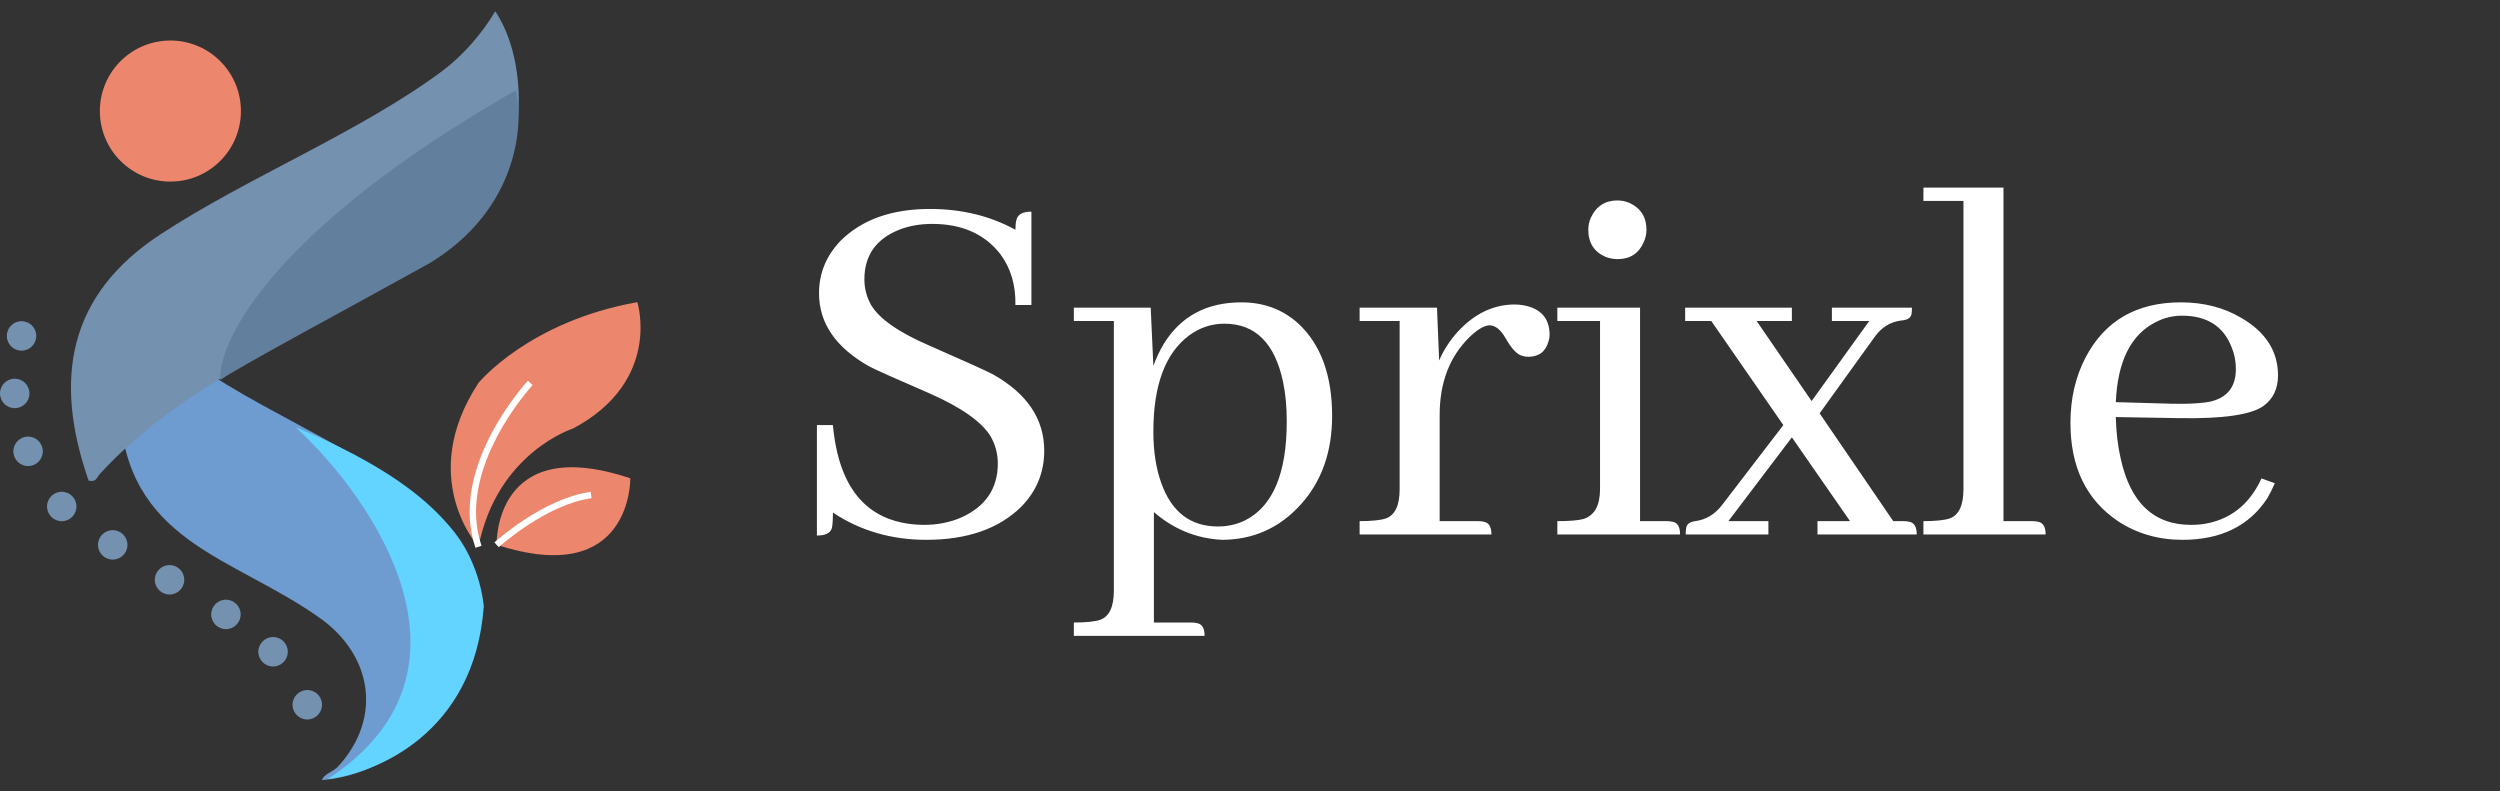 <svg width="139" height="44" viewBox="0 0 139 44" fill="none" xmlns="http://www.w3.org/2000/svg">
<rect x="0" y="0" width="139" height="44" fill="#333333" stroke="none"/>
<path d="M58.059 25.059C58.059 26.265 57.634 27.304 56.783 28.174C55.537 29.4 53.777 30.014 51.502 30.014C49.564 30.014 47.833 29.509 46.31 28.5C46.31 28.916 46.29 29.203 46.251 29.361C46.171 29.638 45.895 29.776 45.42 29.776V23.635H46.31C46.646 27.294 48.327 29.143 51.354 29.183C52.125 29.183 52.827 29.044 53.46 28.767C54.805 28.154 55.478 27.155 55.478 25.771C55.478 25.237 55.349 24.742 55.092 24.287C54.617 23.476 53.49 22.675 51.71 21.884C49.791 21.053 48.664 20.549 48.327 20.371C46.468 19.323 45.538 17.968 45.538 16.306C45.538 15.198 45.934 14.229 46.725 13.399C47.912 12.212 49.574 11.618 51.71 11.618C53.47 11.618 55.053 12.004 56.457 12.775C56.457 12.538 56.477 12.35 56.516 12.212C56.595 11.915 56.872 11.767 57.347 11.767V16.959H56.457C56.477 15.851 56.2 14.912 55.626 14.14C54.756 13.013 53.49 12.449 51.828 12.449C51.156 12.449 50.543 12.558 49.989 12.775C48.703 13.29 48.06 14.21 48.06 15.535C48.06 16.029 48.179 16.494 48.416 16.929C48.871 17.72 49.979 18.492 51.739 19.244C53.678 20.094 54.835 20.618 55.211 20.816C57.11 21.884 58.059 23.298 58.059 25.059ZM64.157 34.612H66.234C66.352 34.612 66.451 34.622 66.53 34.642C66.827 34.681 66.975 34.919 66.975 35.354H59.706V34.612C60.379 34.612 60.863 34.563 61.16 34.464C61.674 34.286 61.931 33.742 61.931 32.832V17.849H59.706V17.107H63.979L64.127 20.341C64.285 19.906 64.483 19.491 64.72 19.095C65.67 17.572 67.104 16.811 69.022 16.811C70.269 16.811 71.327 17.206 72.197 17.997C73.443 19.164 74.066 20.875 74.066 23.13C74.066 25.108 73.493 26.74 72.345 28.026C71.159 29.351 69.685 30.014 67.925 30.014C66.501 29.934 65.245 29.42 64.157 28.471V34.612ZM68.073 17.997C67.361 17.997 66.708 18.215 66.115 18.65C64.79 19.639 64.127 21.419 64.127 23.991C64.127 25.098 64.275 26.058 64.572 26.869C65.146 28.471 66.194 29.272 67.717 29.272C68.251 29.272 68.746 29.163 69.201 28.945C70.763 28.174 71.544 26.334 71.544 23.427C71.544 22.616 71.475 21.884 71.337 21.231C70.882 19.075 69.794 17.997 68.073 17.997ZM82.181 28.975C82.3 28.975 82.399 28.985 82.478 29.005C82.775 29.044 82.923 29.282 82.923 29.717H75.595V28.975C76.267 28.975 76.752 28.926 77.049 28.827C77.563 28.649 77.82 28.105 77.82 27.195V17.849H75.595V17.107H79.897L80.016 20.045C80.273 19.451 80.619 18.917 81.054 18.442C81.984 17.434 83.042 16.929 84.229 16.929C84.407 16.929 84.595 16.949 84.792 16.989C85.702 17.186 86.157 17.73 86.157 18.62C86.157 18.739 86.137 18.858 86.098 18.977C85.94 19.55 85.564 19.837 84.97 19.837C84.852 19.837 84.733 19.817 84.614 19.777C84.337 19.698 84.041 19.382 83.724 18.828C83.447 18.334 83.141 18.086 82.805 18.086C82.508 18.106 82.142 18.324 81.707 18.739C80.599 19.827 80.045 21.271 80.045 23.071V28.975H82.181ZM92.67 28.975C92.769 28.975 92.868 28.985 92.967 29.005C93.264 29.044 93.412 29.282 93.412 29.717H86.588V28.975C87.26 28.975 87.745 28.936 88.042 28.856C88.655 28.659 88.962 28.105 88.962 27.195V17.849H86.588V17.107H91.187V28.975H92.67ZM91.543 12.775C91.543 13.013 91.493 13.24 91.394 13.458C91.118 14.091 90.633 14.407 89.941 14.407C89.723 14.407 89.505 14.368 89.288 14.289C88.635 14.012 88.309 13.507 88.309 12.775C88.309 12.538 88.358 12.311 88.457 12.093C88.754 11.46 89.248 11.144 89.941 11.144C90.158 11.144 90.386 11.193 90.623 11.292C91.236 11.589 91.543 12.083 91.543 12.775ZM93.724 29.717C93.724 29.578 93.734 29.45 93.754 29.331C93.793 29.133 93.961 29.015 94.258 28.975C94.852 28.896 95.346 28.599 95.742 28.085L99.154 23.635L95.148 17.849H93.694V17.107H99.628V17.849H97.67L100.726 22.299L103.93 17.849H101.853V17.107H106.304C106.304 17.265 106.294 17.394 106.274 17.493C106.215 17.691 106.027 17.8 105.711 17.819C105.097 17.898 104.603 18.205 104.227 18.739L101.171 22.982L105.265 28.975H105.829C105.948 28.975 106.047 28.985 106.126 29.005C106.423 29.044 106.571 29.282 106.571 29.717H101.052V28.975H102.862L99.628 24.317L96.098 28.975H98.323V29.717H93.724ZM112.995 28.975C113.114 28.975 113.213 28.985 113.292 29.005C113.588 29.044 113.737 29.282 113.737 29.717H106.942V28.975C107.615 28.975 108.099 28.926 108.396 28.827C108.91 28.649 109.168 28.105 109.168 27.195V11.173H106.942V10.432H111.393V28.975H112.995ZM121.318 17.552C120.804 17.552 120.319 17.671 119.864 17.908C118.479 18.601 117.738 20.084 117.639 22.359L120.784 22.448C121.694 22.468 122.396 22.428 122.89 22.329C123.84 22.111 124.314 21.508 124.314 20.519C124.314 20.084 124.235 19.679 124.077 19.303C123.622 18.136 122.702 17.552 121.318 17.552ZM126.48 26.869C126.362 27.145 126.223 27.422 126.065 27.699C125.056 29.242 123.484 30.014 121.347 30.014C120.002 30.014 118.806 29.667 117.757 28.975C115.997 27.788 115.117 25.969 115.117 23.516C115.117 22.171 115.394 20.964 115.948 19.896C117.016 17.839 118.786 16.811 121.258 16.811C122.524 16.811 123.642 17.097 124.611 17.671C125.976 18.462 126.658 19.53 126.658 20.875C126.658 21.607 126.391 22.171 125.857 22.567C125.165 23.061 123.612 23.288 121.199 23.249L117.639 23.189C117.659 24.02 117.748 24.782 117.906 25.474C118.44 27.947 119.745 29.183 121.822 29.183C122 29.183 122.188 29.173 122.386 29.153C123.929 28.955 125.046 28.105 125.739 26.602L126.48 26.869Z" fill="white"/>
<path d="M7.781 17.048C7.255 17.476 6.611 21.688 6.645 22.57C6.937 30.163 12.911 30.895 17.796 34.369C20.689 36.428 21.27 39.899 18.815 42.599C18.5 42.946 18.016 43.011 17.904 43.373C23.695 42.914 28.958 35.856 25.822 30.395C23.515 26.379 14.909 23.233 10.954 20.288C9.417 19.145 9.367 18.698 8.294 17.334C8.186 17.197 8.155 16.749 7.783 17.05L7.781 17.048Z" fill="#6E9CD0"/>
<path d="M4.926 26.721C2.953 21.054 3.801 16.39 8.904 13.041C13.732 9.873 20.044 7.331 24.573 3.96C25.745 3.087 26.798 1.872 27.536 0.626C29.273 3.236 29.183 7.599 27.847 10.384C26.699 12.776 25.122 13.66 22.991 14.979C17.103 18.626 10.218 21.241 5.558 26.346C5.358 26.566 5.351 26.825 4.926 26.721Z" fill="#7591B0"/>
<path d="M9.474 10.096C11.639 10.096 13.395 8.341 13.395 6.175C13.395 4.009 11.639 2.253 9.474 2.253C7.308 2.253 5.552 4.009 5.552 6.175C5.552 8.341 7.308 10.096 9.474 10.096Z" fill="#EC866C"/>
<path d="M1.198 19.496C1.65 19.496 2.017 19.13 2.017 18.677C2.017 18.225 1.65 17.858 1.198 17.858C0.746 17.858 0.379 18.225 0.379 18.677C0.379 19.13 0.746 19.496 1.198 19.496Z" fill="#7591B0"/>
<path d="M0.819 22.694C1.271 22.694 1.638 22.327 1.638 21.875C1.638 21.422 1.271 21.056 0.819 21.056C0.367 21.056 0 21.422 0 21.875C0 22.327 0.367 22.694 0.819 22.694Z" fill="#7591B0"/>
<path d="M1.562 25.913C2.014 25.913 2.381 25.547 2.381 25.094C2.381 24.642 2.014 24.275 1.562 24.275C1.11 24.275 0.743 24.642 0.743 25.094C0.743 25.547 1.11 25.913 1.562 25.913Z" fill="#7591B0"/>
<path d="M3.433 28.98C3.886 28.98 4.252 28.613 4.252 28.161C4.252 27.709 3.886 27.342 3.433 27.342C2.981 27.342 2.614 27.709 2.614 28.161C2.614 28.613 2.981 28.98 3.433 28.98Z" fill="#7591B0"/>
<path d="M6.267 31.114C6.72 31.114 7.086 30.747 7.086 30.295C7.086 29.842 6.72 29.476 6.267 29.476C5.815 29.476 5.448 29.842 5.448 30.295C5.448 30.747 5.815 31.114 6.267 31.114Z" fill="#7591B0"/>
<path d="M9.426 33.056C9.879 33.056 10.245 32.689 10.245 32.237C10.245 31.785 9.879 31.418 9.426 31.418C8.974 31.418 8.607 31.785 8.607 32.237C8.607 32.689 8.974 33.056 9.426 33.056Z" fill="#7591B0"/>
<path d="M12.562 34.98C13.014 34.98 13.381 34.613 13.381 34.161C13.381 33.709 13.014 33.342 12.562 33.342C12.11 33.342 11.743 33.709 11.743 34.161C11.743 34.613 12.11 34.98 12.562 34.98Z" fill="#7591B0"/>
<path d="M15.182 37.057C15.635 37.057 16.001 36.69 16.001 36.238C16.001 35.786 15.635 35.419 15.182 35.419C14.73 35.419 14.363 35.786 14.363 36.238C14.363 36.69 14.73 37.057 15.182 37.057Z" fill="#7591B0"/>
<path d="M17.085 40.004C17.537 40.004 17.904 39.638 17.904 39.185C17.904 38.733 17.537 38.366 17.085 38.366C16.632 38.366 16.266 38.733 16.266 39.185C16.266 39.638 16.632 40.004 17.085 40.004Z" fill="#7591B0"/>
<path d="M27.611 30.288C27.611 30.288 27.424 24.035 35.045 26.595C35.045 26.595 35.16 32.747 27.611 30.288Z" fill="#EC866C"/>
<path d="M26.605 30.402C26.605 30.402 23.132 26.575 26.605 21.289C26.605 21.289 29.386 17.877 35.436 16.799C35.436 16.799 36.822 21.171 31.872 23.821C31.872 23.821 27.64 25.149 26.603 30.405L26.605 30.402Z" fill="#EC866C"/>
<path d="M29.483 21.289C29.483 21.289 25.1 25.999 26.603 30.402" stroke="white" stroke-width="0.356" stroke-miterlimit="10"/>
<path d="M27.61 30.288C27.61 30.288 30.27 27.877 32.867 27.523" stroke="white" stroke-width="0.356" stroke-miterlimit="10"/>
<path d="M18.214 43.316C27.338 37.373 20.83 27.796 16.436 23.75C24.053 26.931 26.48 30.133 26.899 33.69C26.397 40.805 20.865 43.003 18.214 43.316Z" fill="#63D3FF"/>
<path d="M28.677 5.021C15.2 12.722 12.11 18.972 12.25 21.134C12.835 20.632 20.167 16.705 23.864 14.647C28.886 11.612 29.131 6.764 28.677 5.021Z" fill="#637F9E"/>
</svg>

